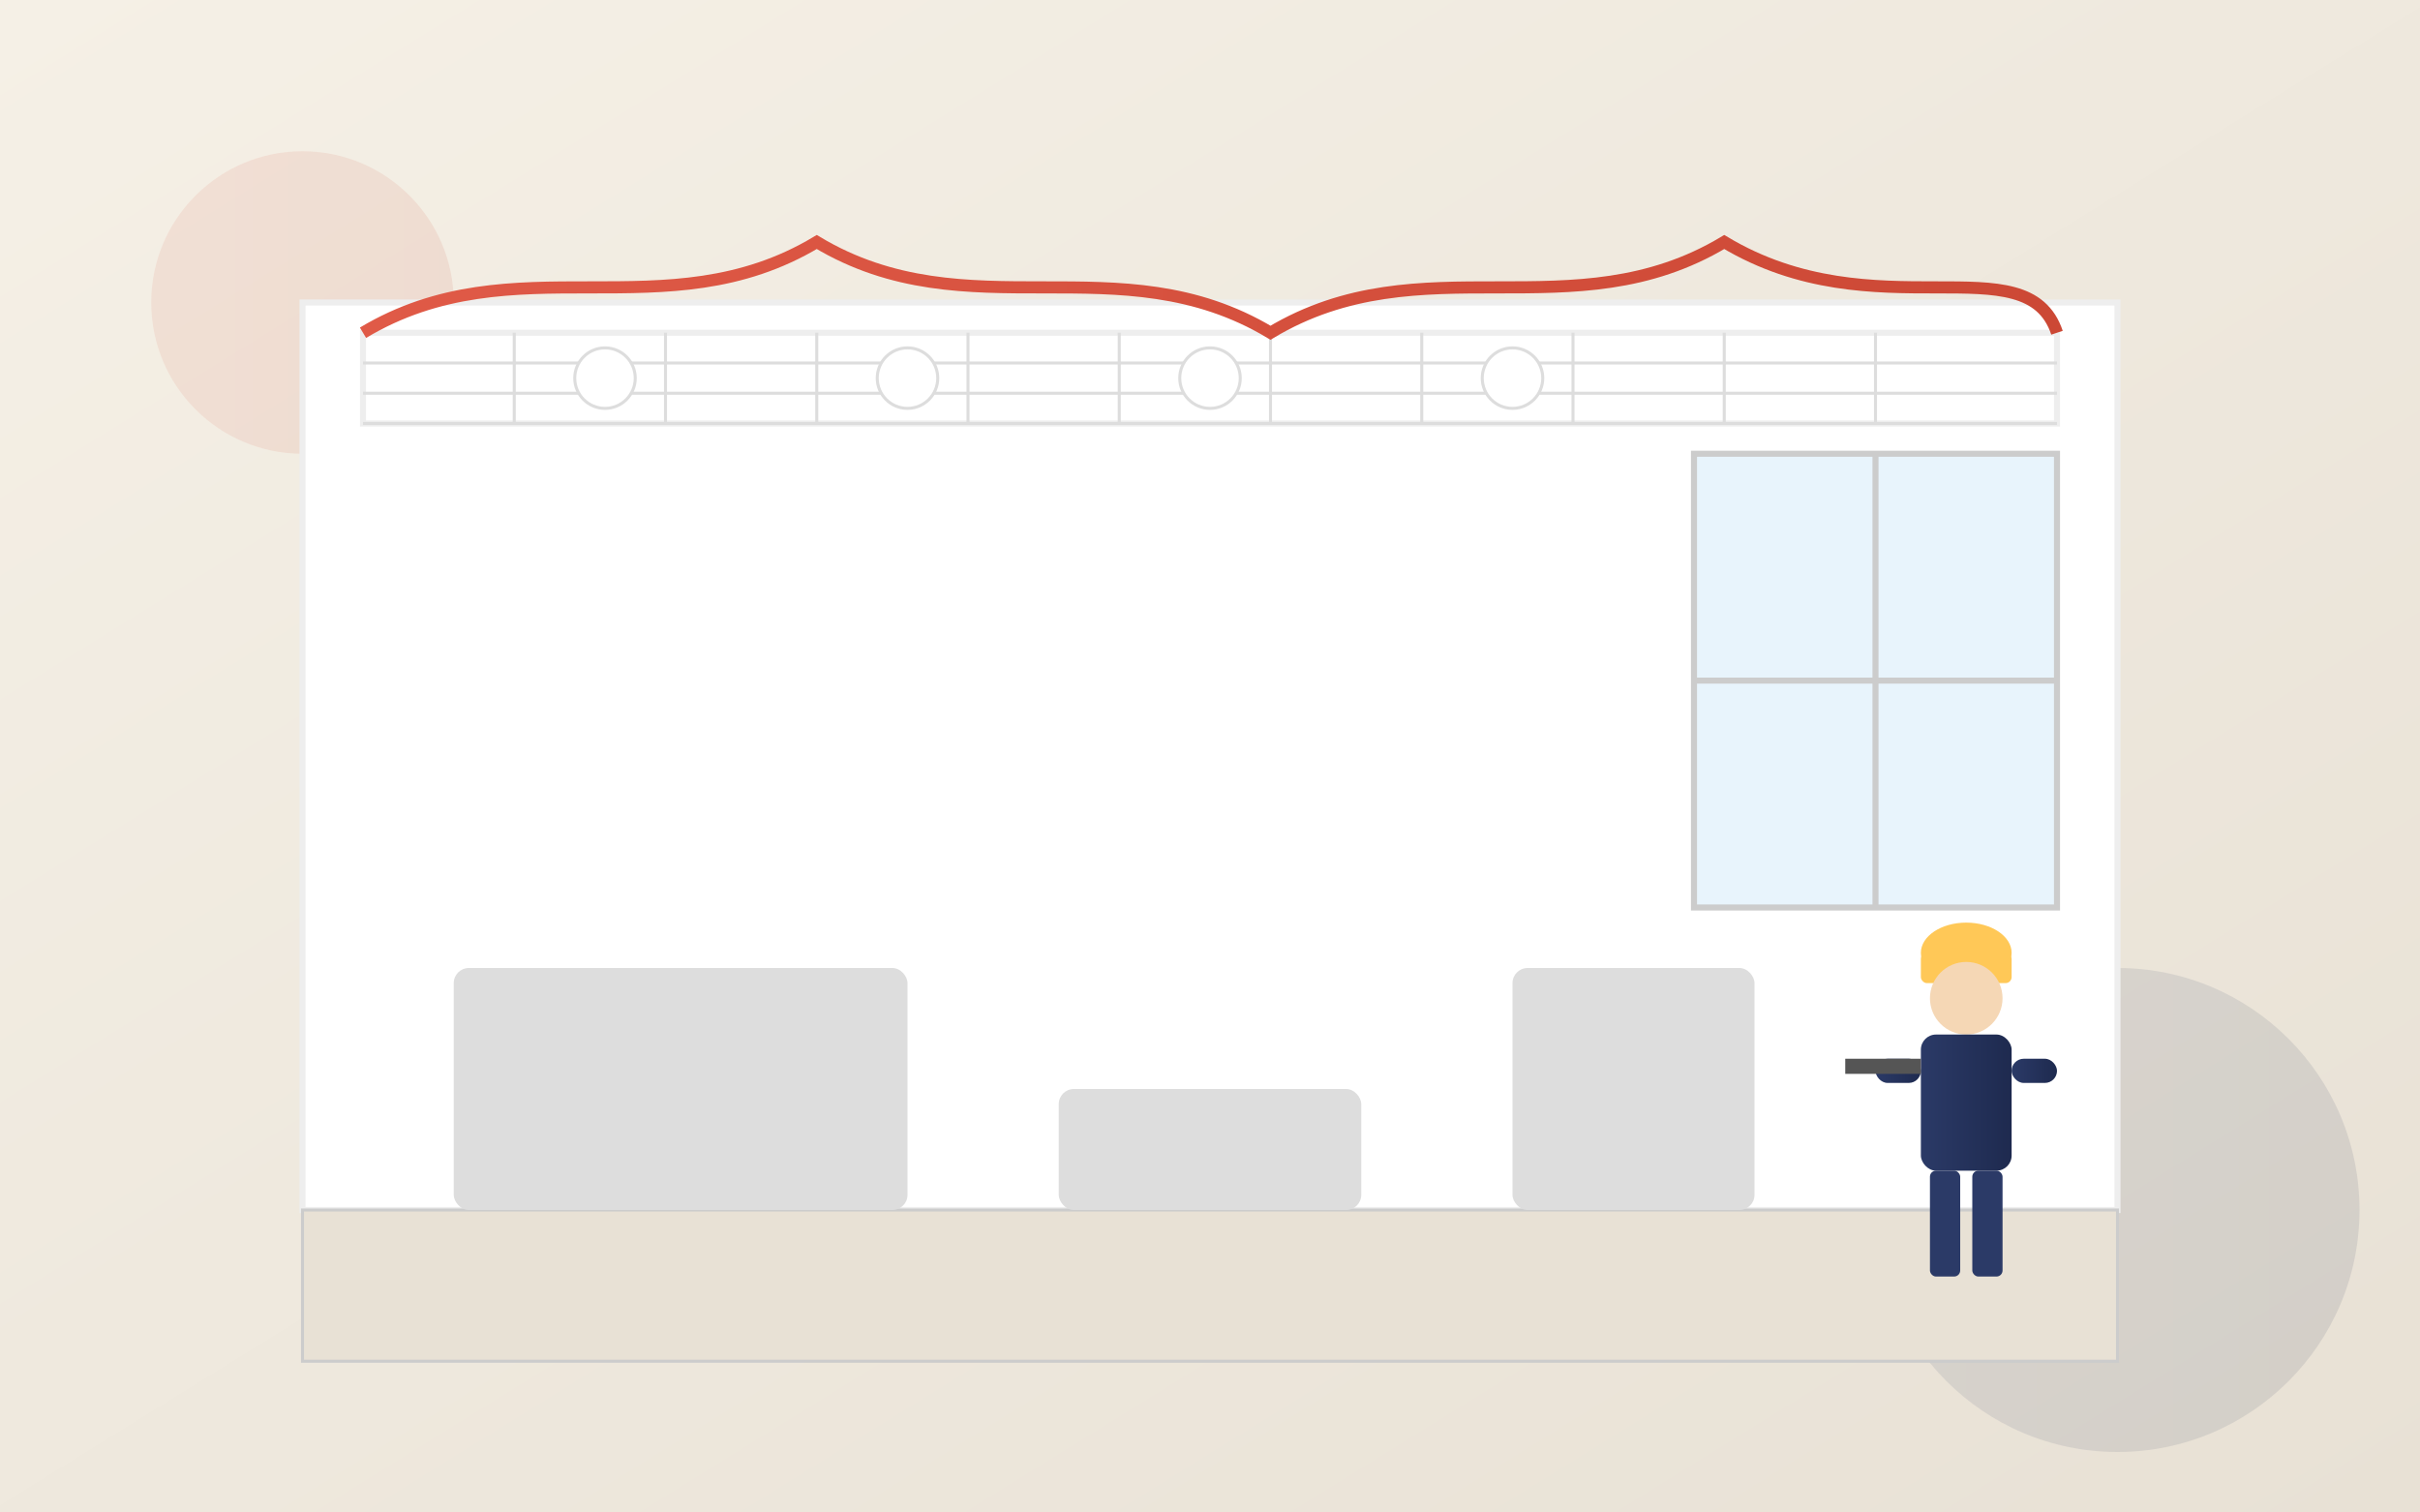 <svg xmlns="http://www.w3.org/2000/svg" viewBox="0 0 800 500" width="800" height="500">
  <rect x="0" y="0" width="800" height="500" fill="#333333" stroke="none"/>
  <defs>
    <linearGradient id="bgGradient" x1="0%" y1="0%" x2="100%" y2="100%">
      <stop offset="0%" stop-color="#f5f0e6" />
      <stop offset="100%" stop-color="#e8e1d5" />
    </linearGradient>
    <linearGradient id="accentGradient" x1="0%" y1="0%" x2="100%" y2="0%">
      <stop offset="0%" stop-color="#e05a47" />
      <stop offset="100%" stop-color="#cc4835" />
    </linearGradient>
    <linearGradient id="blueGradient" x1="0%" y1="0%" x2="100%" y2="0%">
      <stop offset="0%" stop-color="#2b3a67" />
      <stop offset="100%" stop-color="#1e2a4f" />
    </linearGradient>
  </defs>
  
  <!-- Background -->
  <rect width="800" height="500" fill="url(#bgGradient)" />
  
  <!-- Decorative Elements -->
  <circle cx="100" cy="100" r="50" fill="url(#accentGradient)" opacity="0.1" />
  <circle cx="700" cy="400" r="80" fill="url(#blueGradient)" opacity="0.1" />
  
  <!-- Room illustration -->
  <g transform="translate(400, 250)">
    <!-- Room walls -->
    <polygon points="-300,-150 300,-150 300,150 -300,150" fill="#fff" stroke="#eee" stroke-width="2" />
    
    <!-- Floor -->
    <polygon points="-300,150 300,150 300,200 -300,200" fill="#e8e1d5" stroke="#ccc" stroke-width="1" />
    
    <!-- Window -->
    <rect x="160" y="-100" width="120" height="150" fill="#e8f4fc" stroke="#ccc" stroke-width="2" />
    <line x1="220" y1="-100" x2="220" y2="50" stroke="#ccc" stroke-width="2" />
    <line x1="160" y1="-25" x2="280" y2="-25" stroke="#ccc" stroke-width="2" />
    
    <!-- Suspended ceiling - main structure -->
    <rect x="-280" y="-140" width="560" height="30" fill="#fff" stroke="#eee" stroke-width="2" />
    
    <!-- Ceiling grid pattern -->
    <g id="ceilingPattern">
      <line x1="-280" y1="-130" x2="280" y2="-130" stroke="#ddd" stroke-width="1" />
      <line x1="-280" y1="-120" x2="280" y2="-120" stroke="#ddd" stroke-width="1" />
      <line x1="-280" y1="-110" x2="280" y2="-110" stroke="#ddd" stroke-width="1" />
      
      <line x1="-230" y1="-140" x2="-230" y2="-110" stroke="#ddd" stroke-width="1" />
      <line x1="-180" y1="-140" x2="-180" y2="-110" stroke="#ddd" stroke-width="1" />
      <line x1="-130" y1="-140" x2="-130" y2="-110" stroke="#ddd" stroke-width="1" />
      <line x1="-80" y1="-140" x2="-80" y2="-110" stroke="#ddd" stroke-width="1" />
      <line x1="-30" y1="-140" x2="-30" y2="-110" stroke="#ddd" stroke-width="1" />
      <line x1="20" y1="-140" x2="20" y2="-110" stroke="#ddd" stroke-width="1" />
      <line x1="70" y1="-140" x2="70" y2="-110" stroke="#ddd" stroke-width="1" />
      <line x1="120" y1="-140" x2="120" y2="-110" stroke="#ddd" stroke-width="1" />
      <line x1="170" y1="-140" x2="170" y2="-110" stroke="#ddd" stroke-width="1" />
      <line x1="220" y1="-140" x2="220" y2="-110" stroke="#ddd" stroke-width="1" />
    </g>
    
    <!-- Recessed lights -->
    <circle cx="-200" cy="-125" r="10" fill="#fff" stroke="#ddd" stroke-width="1" />
    <circle cx="-100" cy="-125" r="10" fill="#fff" stroke="#ddd" stroke-width="1" />
    <circle cx="0" cy="-125" r="10" fill="#fff" stroke="#ddd" stroke-width="1" />
    <circle cx="100" cy="-125" r="10" fill="#fff" stroke="#ddd" stroke-width="1" />
    
    <!-- Accent/Feature ceiling detail -->
    <path d="M -280,-140 C -230,-170 -180,-140 -130,-170 C -80,-140 -30,-170 20,-140 C 70,-170 120,-140 170,-170 C 220,-140 270,-170 280,-140" 
          fill="none" stroke="url(#accentGradient)" stroke-width="4" />
    
    <!-- Furniture silhouettes for scale -->
    <rect x="-250" y="70" width="150" height="80" rx="5" fill="#ddd" />
    <rect x="-50" y="110" width="100" height="40" rx="5" fill="#ddd" />
    <rect x="100" y="70" width="80" height="80" rx="5" fill="#ddd" />
  </g>
  
  <!-- Builder/Worker Silhouette -->
  <g transform="translate(650, 380)">
    <!-- Hard hat -->
    <ellipse cx="0" cy="-65" rx="15" ry="10" fill="#ffc857" />
    <rect x="-15" y="-65" width="30" height="10" fill="#ffc857" rx="2" ry="2" />
    
    <!-- Head -->
    <circle cx="0" cy="-50" r="12" fill="#f5d7b5" />
    
    <!-- Body -->
    <rect x="-15" y="-38" width="30" height="45" rx="5" fill="url(#blueGradient)" />
    
    <!-- Arms -->
    <rect x="-30" y="-30" width="15" height="8" rx="4" fill="url(#blueGradient)" />
    <rect x="15" y="-30" width="15" height="8" rx="4" fill="url(#blueGradient)" />
    
    <!-- Legs -->
    <rect x="-12" y="7" width="10" height="35" rx="2" fill="#2b3a67" />
    <rect x="2" y="7" width="10" height="35" rx="2" fill="#2b3a67" />
    
    <!-- Tool (spirit level) -->
    <rect x="-40" y="-30" width="25" height="5" fill="#555" />
  </g>
</svg>
